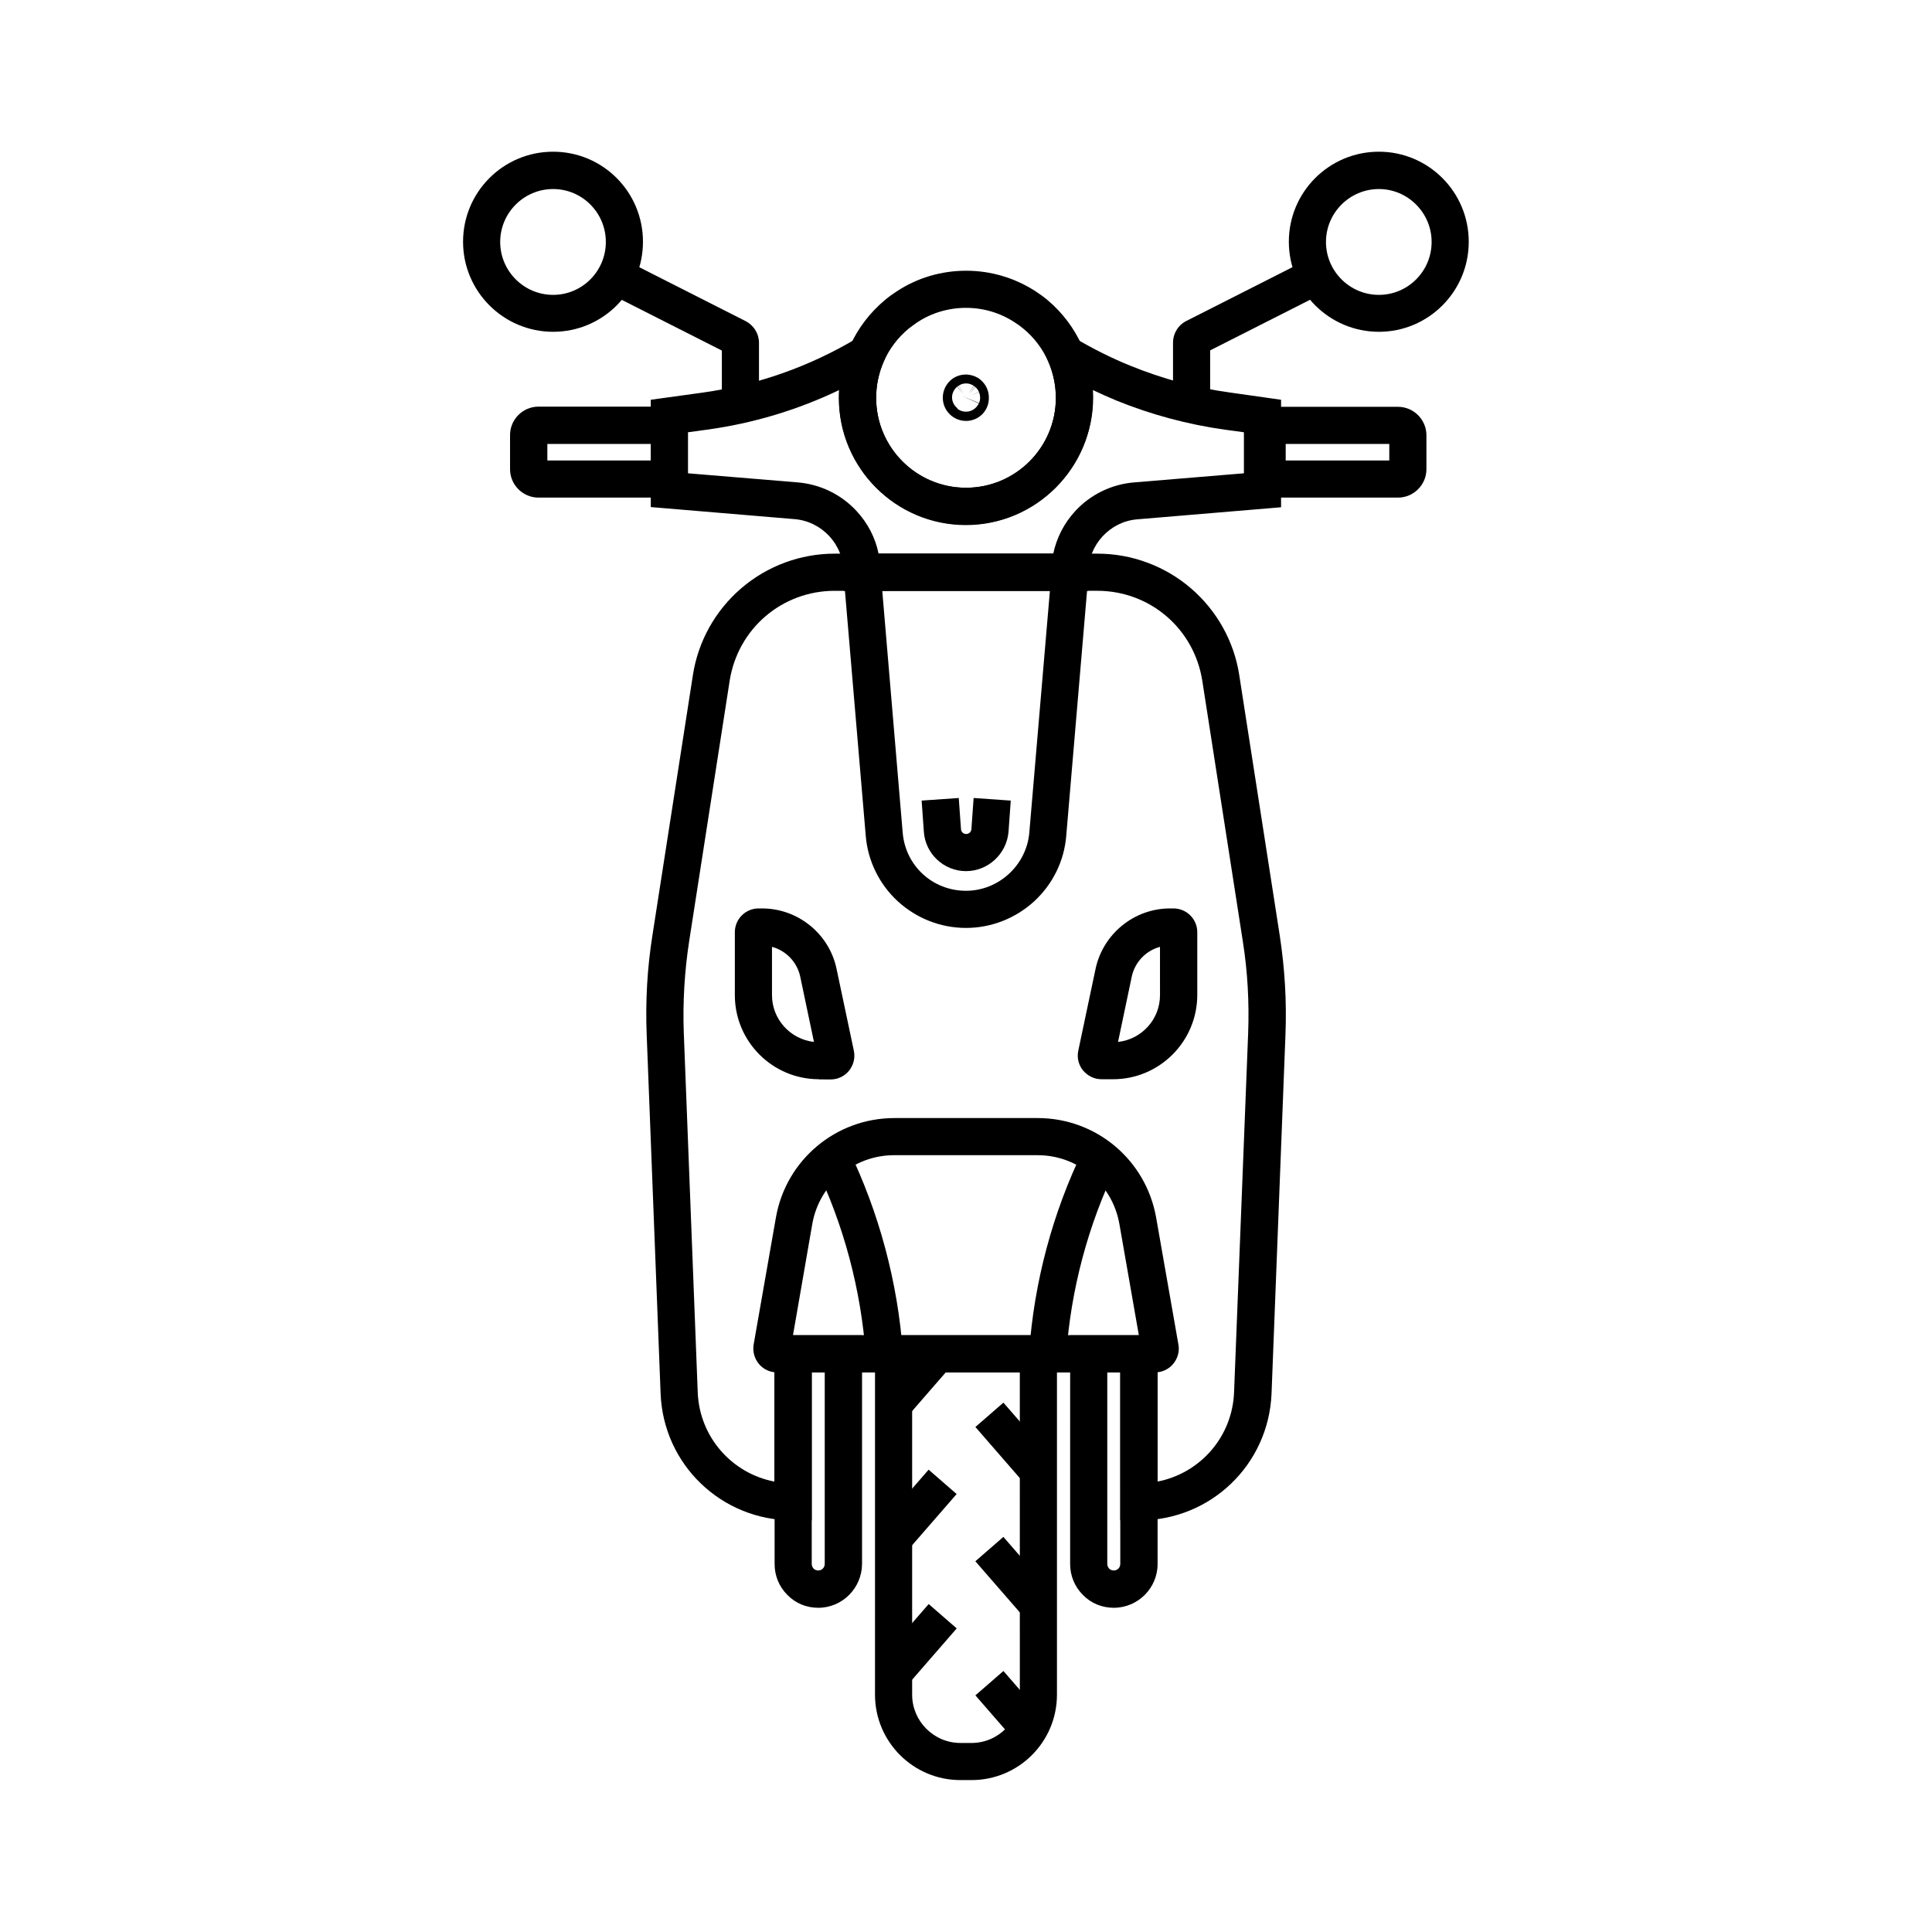 <?xml version="1.0" encoding="UTF-8"?>
<!-- The Best Svg Icon site in the world: iconSvg.co, Visit us! https://iconsvg.co -->
<svg fill="#000000" width="800px" height="800px" version="1.1" viewBox="144 144 512 512" xmlns="http://www.w3.org/2000/svg">
 <g>
  <path d="m376.62 584.61 13.492-15.52 7.426 6.457-13.492 15.52z"/>
  <path d="m376.6 549 13.492-15.52 7.426 6.457-13.492 15.52z"/>
  <path d="m402.49 593.29 7.426-6.457 10.914 12.547-7.426 6.457z"/>
  <path d="m402.48 557.75 7.426-6.457 13.496 15.52-7.426 6.457z"/>
  <path d="m376.61 513.43 13.492-15.52 7.426 6.457-13.492 15.52z"/>
  <path d="m402.49 522.17 7.426-6.457 13.496 15.52-7.426 6.457z"/>
  <path d="m400 283.05c-18.547 0-33.652-15.105-33.652-33.652 0-4.723 0.984-9.297 2.856-13.578 2.066-4.723 5.312-8.953 9.297-12.301 0.934-0.789 2.016-1.574 3.148-2.312 5.461-3.59 11.809-5.461 18.402-5.461s12.941 1.918 18.402 5.461c1.133 0.738 2.215 1.523 3.148 2.312 3.938 3.297 7.133 7.527 9.199 12.25 1.918 4.281 2.902 8.855 2.902 13.629-0.051 18.547-15.156 33.652-33.703 33.652zm0-57.465c-4.625 0-9.152 1.328-12.988 3.887-0.789 0.543-1.523 1.082-2.215 1.625-2.856 2.363-5.117 5.363-6.594 8.707-1.328 3.051-2.016 6.25-2.016 9.645 0 13.137 10.676 23.812 23.812 23.812s23.812-10.676 23.812-23.812c0-3.344-0.688-6.594-2.016-9.645-1.477-3.344-3.738-6.348-6.543-8.66-0.688-0.59-1.426-1.133-2.215-1.625-3.891-2.606-8.414-3.934-13.039-3.934z"/>
  <path d="m400 255.55c-3.394 0-6.148-2.754-6.148-6.148 0-0.836 0.148-1.625 0.492-2.41l0.051-0.148c0.395-0.836 0.934-1.574 1.625-2.164 0.195-0.148 0.395-0.297 0.59-0.441 0.984-0.641 2.164-0.984 3.344-0.984s2.312 0.344 3.297 0.934c0.246 0.148 0.441 0.297 0.641 0.492 0.738 0.641 1.328 1.426 1.672 2.262 0.344 0.789 0.492 1.574 0.492 2.41 0.094 3.445-2.66 6.199-6.055 6.199zm-1.969-3c1.18 0.738 2.805 0.738 3.984-0.051 0.148-0.098 0.246-0.195 0.395-0.297 0.395-0.344 0.738-0.789 0.984-1.277l-4.477-2.016 4.527 1.918c0.195-0.441 0.297-0.934 0.297-1.426 0-0.492-0.098-0.984-0.297-1.477l-2.262 0.934 2.262-0.984c-0.246-0.543-0.59-0.984-0.984-1.328l-1.625 1.871 1.574-1.918c-0.098-0.098-0.246-0.195-0.344-0.246l-1.328 2.066 1.277-2.117c-0.59-0.344-1.23-0.59-1.969-0.59s-1.426 0.195-1.969 0.59l1.328 2.066-1.379-2.066c-0.098 0.098-0.195 0.148-0.344 0.246l1.574 1.918-1.625-1.871c-0.789 0.688-1.328 1.672-1.328 2.805 0 0.492 0.098 0.984 0.297 1.426 0.246 0.543 0.59 1.031 1.031 1.379 0.102 0.246 0.25 0.344 0.398 0.445z"/>
  <path d="m400 389.91c-6.691 0-13.086-2.508-18.055-7.035-4.922-4.527-7.969-10.727-8.512-17.367l-6.348-74.734h65.828l-6.348 74.73c-0.543 6.691-3.59 12.84-8.512 17.367-4.969 4.527-11.363 7.039-18.055 7.039zm-16.777-25.242c0.738 8.809 7.969 15.398 16.777 15.398 8.66 0 16.039-6.789 16.777-15.398l5.461-64.109h-44.43z"/>
  <path d="m400 374.86c-5.856 0-10.773-4.574-11.168-10.43l-0.59-8.266 9.84-0.688 0.59 8.266c0.051 0.738 0.641 1.277 1.379 1.277s1.328-0.543 1.379-1.277l0.59-8.266 9.84 0.688-0.59 8.266c-0.496 5.856-5.418 10.43-11.27 10.43z"/>
  <path d="m445.95 546.91h-5.066v-39.211h-81.773v39.211h-5.066c-18.844 0-34.242-14.762-34.98-33.605l-3.691-95.199c-0.344-8.758 0.148-17.562 1.523-26.223l10.727-68.98c1.379-8.953 5.953-17.121 12.84-23.027 6.887-5.902 15.645-9.152 24.746-9.152h69.617c9.055 0 17.859 3.246 24.746 9.152 6.887 5.902 11.465 14.07 12.84 23.027l10.727 68.98c1.328 8.66 1.871 17.465 1.523 26.223l-3.691 95.203c-0.777 18.84-16.129 33.602-35.02 33.602zm-80.738-246.34c-13.973 0-25.684 10.035-27.848 23.863l-10.727 68.98c-1.23 8.02-1.723 16.188-1.426 24.305l3.691 95.203c0.441 11.906 9.055 21.551 20.32 23.715v-38.77h101.5v38.77c11.266-2.164 19.875-11.809 20.32-23.715l3.734-95.207c0.297-8.117-0.148-16.285-1.426-24.305l-10.727-68.98c-2.164-13.824-13.875-23.863-27.848-23.863z"/>
  <path d="m450.09 507.7h-100.17c-1.871 0-3.641-0.836-4.82-2.262s-1.672-3.297-1.379-5.117l5.902-33.652c2.656-15.254 15.891-26.371 31.391-26.371h37.984c15.5 0 28.684 11.07 31.391 26.371l5.902 33.652c0.344 1.82-0.195 3.691-1.379 5.117-1.23 1.473-3 2.262-4.82 2.262zm-3.543-5.66m-93.086 0m0.688-4.18h91.66l-5.164-29.52c-1.871-10.578-10.973-18.203-21.695-18.203h-37.984c-10.727 0-19.828 7.676-21.695 18.203z"/>
  <path d="m401.47 615.74h-2.953c-12.496 0-22.633-10.137-22.633-22.633l0.004-95.25h48.215v95.25c0 12.496-10.133 22.633-22.633 22.633zm-15.742-108.04v85.41c0 7.035 5.758 12.793 12.793 12.793h2.953c7.035 0 12.793-5.758 12.793-12.793l-0.004-85.41z"/>
  <path d="m439.16 570.08c-3.102 0-6.004-1.18-8.168-3.394-2.215-2.215-3.394-5.117-3.394-8.215l0.004-60.613h23.172v60.613c0 6.394-5.215 11.609-11.613 11.609zm-1.719-62.383v50.773c0 0.59 0.297 0.984 0.492 1.23 0.195 0.195 0.59 0.492 1.23 0.492 0.984 0 1.723-0.789 1.723-1.723l-0.004-50.773z"/>
  <path d="m360.84 570.08c-3.102 0-6.004-1.18-8.168-3.394-2.215-2.215-3.394-5.117-3.394-8.215v-60.613h23.172v60.613c-0.047 6.394-5.215 11.609-11.609 11.609zm-1.723-62.383v50.773c0 0.59 0.297 0.984 0.492 1.23 0.195 0.195 0.59 0.492 1.23 0.492 0.984 0 1.723-0.789 1.723-1.723v-50.773z"/>
  <path d="m438.96 430.01h-3.051c-1.918 0-3.691-0.887-4.922-2.363-1.18-1.477-1.625-3.394-1.23-5.215l4.574-21.648c1.969-9.297 10.234-16.039 19.73-16.039h0.934c3.445 0 6.297 2.805 6.297 6.297v16.68c-0.043 12.301-10.031 22.289-22.332 22.289zm12.449-35.082c-3.691 0.984-6.641 3.984-7.477 7.871l-3.641 17.32c6.25-0.688 11.121-5.953 11.121-12.398z"/>
  <path d="m361.03 430.01c-12.301 0-22.289-9.988-22.289-22.289v-16.68c0-3.445 2.805-6.297 6.297-6.297h0.934c9.496 0 17.809 6.742 19.73 16.039l4.574 21.648c0.395 1.871-0.051 3.738-1.23 5.266-1.18 1.477-2.953 2.363-4.871 2.363l-3.144-0.004zm-12.445-35.082v12.793c0 6.394 4.871 11.711 11.121 12.398l-3.641-17.32c-0.84-3.883-3.793-6.887-7.481-7.871z"/>
  <path d="m290.58 231.93c-13.137 0-23.863-10.676-23.863-23.863s10.676-23.863 23.863-23.863 23.812 10.676 23.812 23.863-10.629 23.863-23.812 23.863zm0-37.832c-7.723 0-14.023 6.297-14.023 14.023 0 7.723 6.297 14.023 14.023 14.023 7.723 0 13.973-6.297 13.973-14.023 0-7.727-6.25-14.023-13.973-14.023z"/>
  <path d="m345.14 251.76h-9.84v-14.859l-30.309-15.352 4.43-8.758 32.129 16.285c2.215 1.133 3.59 3.344 3.59 5.805z"/>
  <path d="m509.42 231.93c-13.137 0-23.863-10.676-23.863-23.863s10.676-23.863 23.863-23.863c13.137 0 23.812 10.676 23.812 23.863 0.004 13.188-10.676 23.863-23.812 23.863zm0-37.832c-7.723 0-14.023 6.297-14.023 14.023 0 7.723 6.297 14.023 14.023 14.023 7.723 0 13.973-6.297 13.973-14.023 0-7.727-6.297-14.023-13.973-14.023z"/>
  <path d="m464.7 251.76h-9.84v-16.926c0-2.461 1.379-4.723 3.59-5.805l32.129-16.285 4.43 8.758-30.309 15.352z"/>
  <path d="m432.47 300.57h-64.941v-4.922c0-3.543-1.328-6.938-3.738-9.543-2.41-2.609-5.656-4.231-9.199-4.527l-38.129-3.199-0.004-28.438 13.578-1.871c14.613-2.016 28.438-6.887 41.133-14.465l13.285-7.922-6.25 14.121c-1.328 3.051-2.016 6.25-2.016 9.645 0 13.137 10.676 23.812 23.812 23.812s23.812-10.676 23.812-23.812c0-3.344-0.688-6.594-2.016-9.645l-6.297-14.168 13.285 7.922c4.723 2.805 9.691 5.312 14.809 7.379 8.461 3.445 17.32 5.856 26.371 7.086l13.531 1.918v28.488l-38.129 3.199c-7.231 0.59-12.941 6.789-12.941 14.023l-0.004 4.918zm-55.645-9.84h46.297c0.887-4.184 2.856-8.07 5.805-11.266 4.082-4.43 9.645-7.133 15.645-7.625l29.078-2.41v-10.875l-5.066-0.688c-9.84-1.379-19.531-3.984-28.734-7.723-2.117-0.887-4.231-1.82-6.297-2.805 0.051 0.738 0.051 1.426 0.051 2.164 0 18.547-15.105 33.652-33.652 33.652s-33.652-15.105-33.652-33.652c0-0.688 0-1.426 0.051-2.117-11.02 5.266-22.781 8.809-34.98 10.48l-5.066 0.688v10.875l29.078 2.41c6.004 0.492 11.562 3.199 15.645 7.625 2.949 3.195 4.965 7.082 5.801 11.266z"/>
  <path d="m514.49 275.87h-39.605v-24.059h39.605c4.133 0 7.527 3.394 7.527 7.527v9.004c0 4.133-3.394 7.527-7.527 7.527zm-29.766-9.84h27.453v-4.379h-27.453z"/>
  <path d="m326.3 275.87h-39.605c-4.133 0-7.527-3.394-7.527-7.527v-9.055c0-4.133 3.394-7.527 7.527-7.527h39.605zm-37.246-9.84h27.453v-4.379h-27.453z"/>
  <path d="m426.57 503.12-9.84-0.688c1.277-18.547 6.25-37.145 14.367-53.777l8.855 4.281c-7.578 15.547-12.203 32.914-13.383 50.184z"/>
  <path d="m373.43 503.12c-1.23-17.27-5.856-34.637-13.383-50.137l8.855-4.281c8.07 16.629 13.039 35.227 14.367 53.777z"/>
 </g>
</svg>